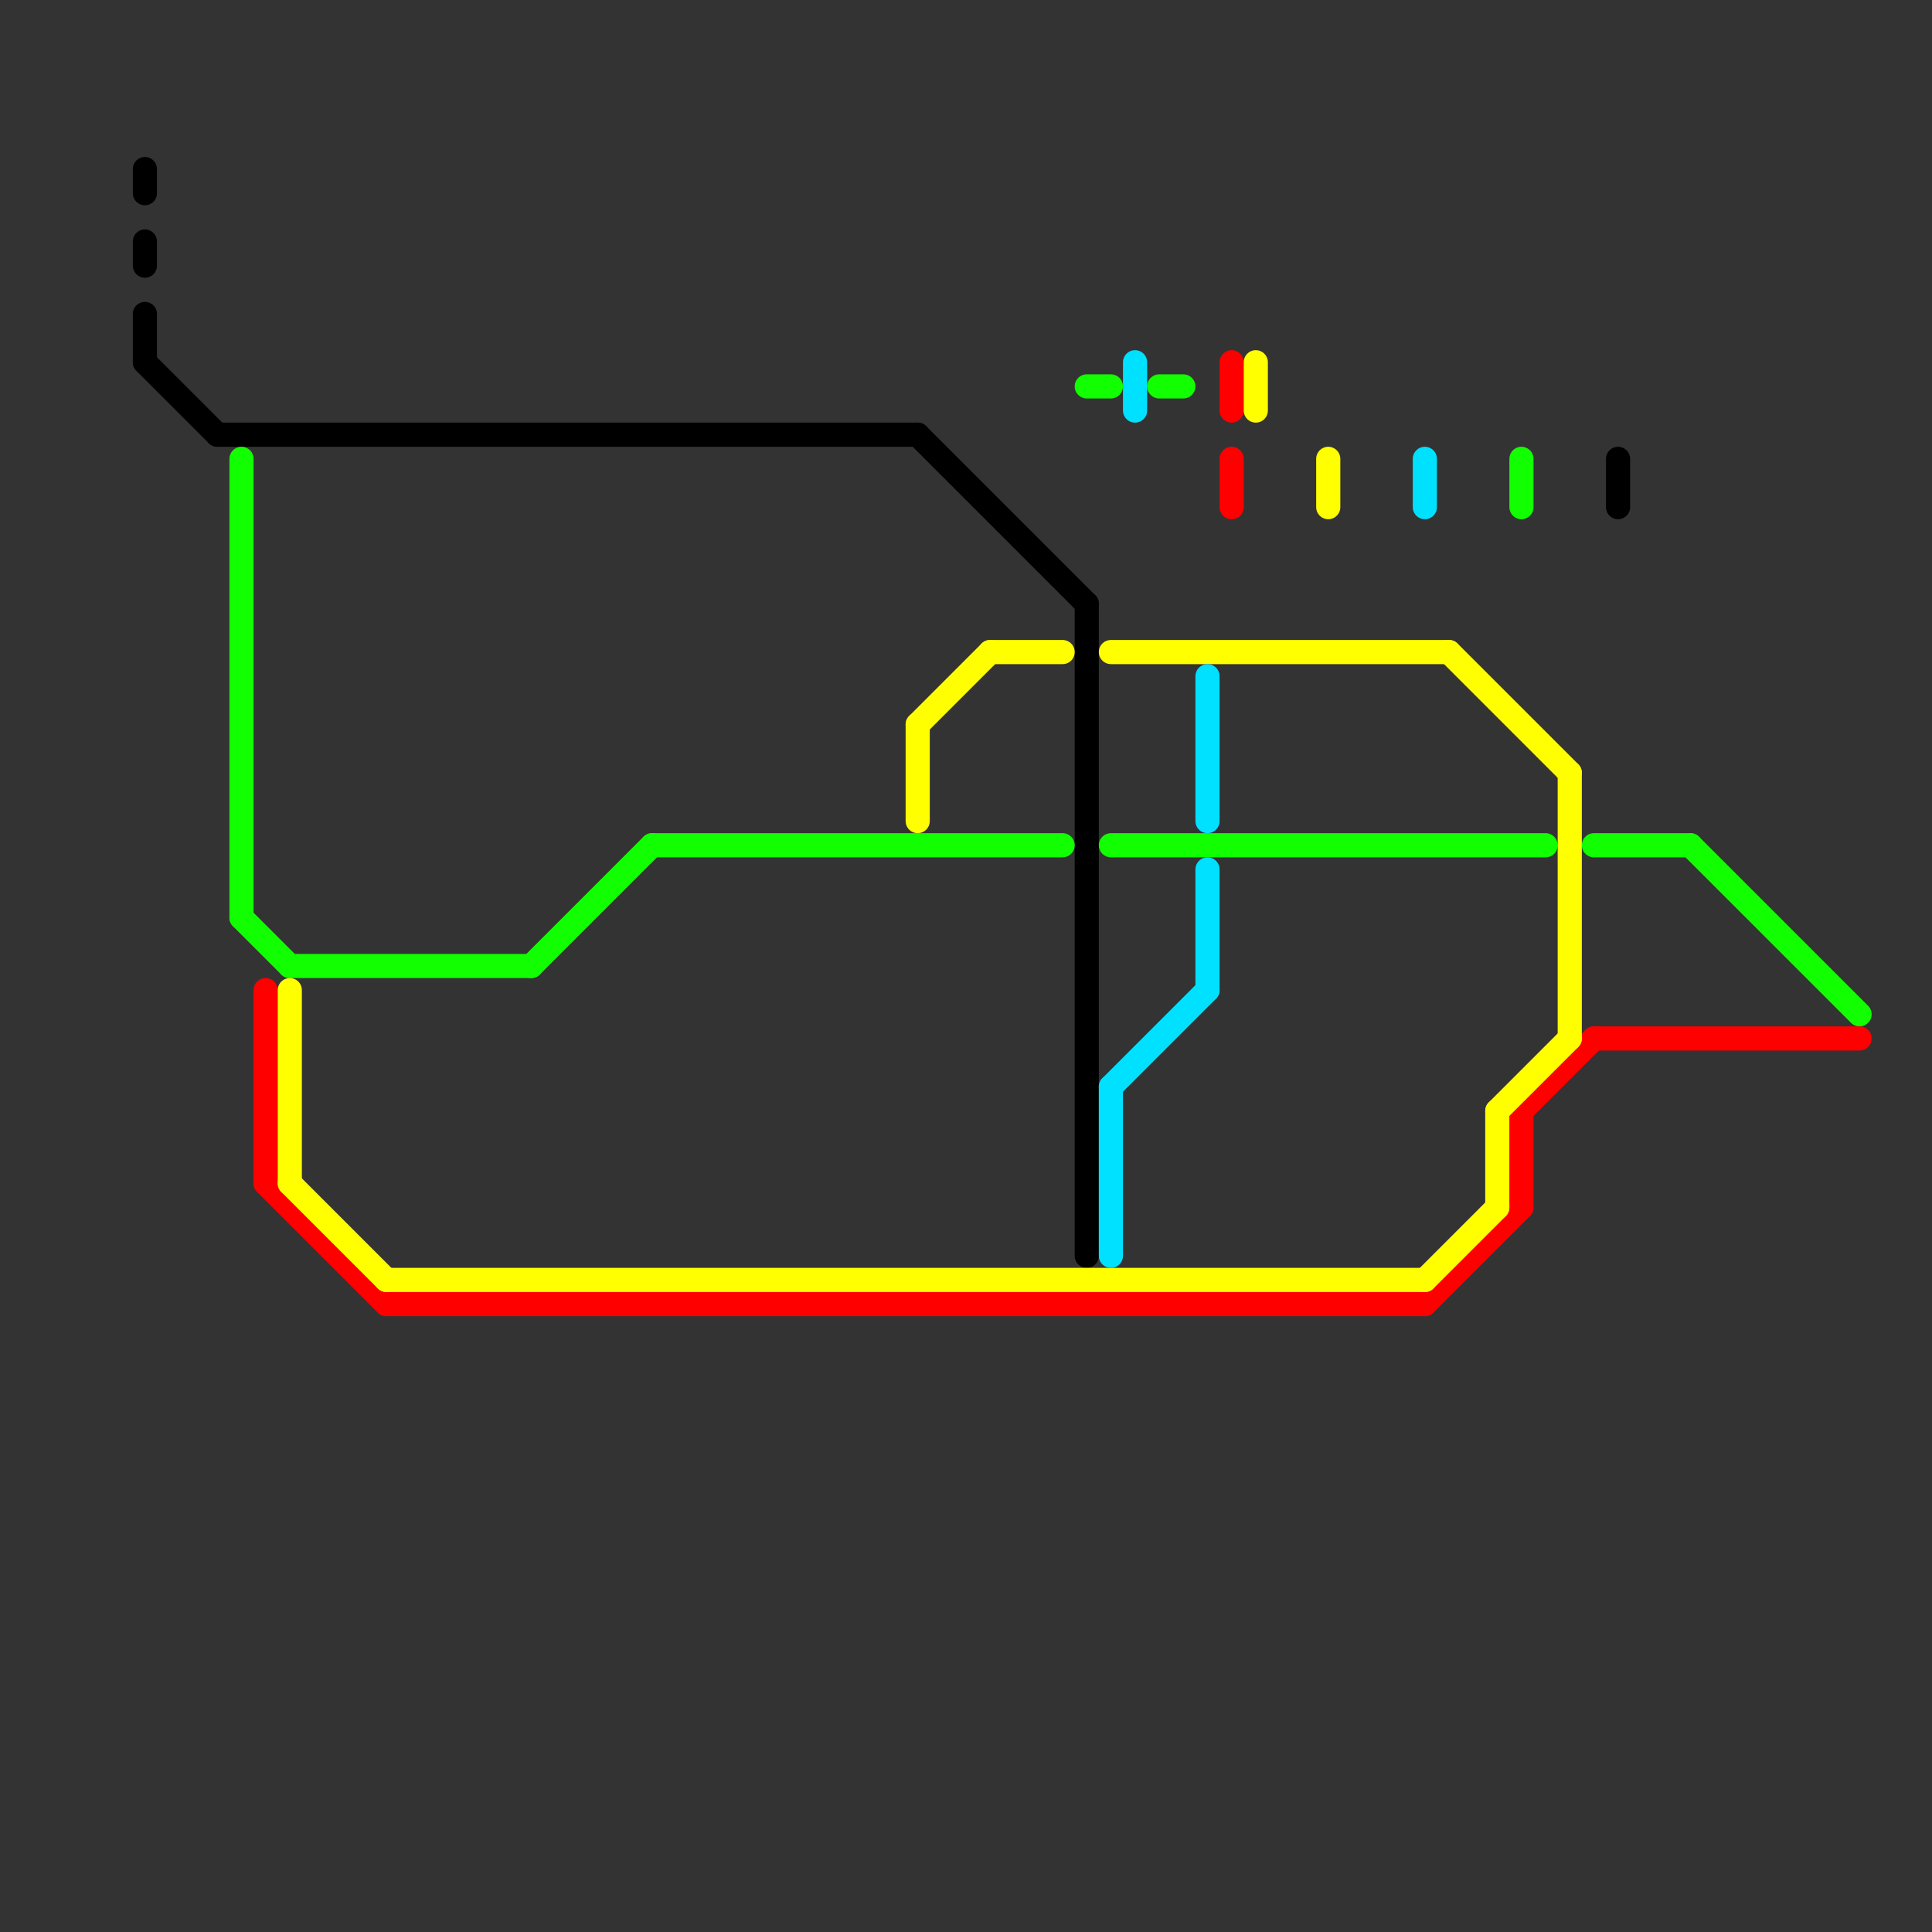 
<svg version="1.1" xmlns="http://www.w3.org/2000/svg" viewBox="0 0 80 80">
<rect x="0" y="0" width="80" height="80" fill="#333333" stroke="none"/>
<style>text { font: 1px Helvetica; font-weight: 600; white-space: pre; dominant-baseline: central; } line { stroke-width: 1; fill: none; stroke-linecap: round; stroke-linejoin: round; } .c0 { stroke: #000000 } .c1 { stroke: #11ff00 } .c2 { stroke: #ff0000 } .c3 { stroke: #ffff00 } .c4 { stroke: #00e1ff }</style><defs><g id="wm-xf"><circle r="1.2" fill="#000"/><circle r="0.9" fill="#fff"/><circle r="0.6" fill="#000"/><circle r="0.3" fill="#fff"/></g><g id="wm"><circle r="0.6" fill="#000"/><circle r="0.3" fill="#fff"/></g></defs><line class="c0" x1="9" y1="18" x2="38" y2="18"/><line class="c0" x1="67" y1="19" x2="67" y2="21"/><line class="c0" x1="6" y1="10" x2="6" y2="11"/><line class="c0" x1="6" y1="15" x2="9" y2="18"/><line class="c0" x1="38" y1="18" x2="45" y2="25"/><line class="c0" x1="6" y1="7" x2="6" y2="8"/><line class="c0" x1="6" y1="13" x2="6" y2="15"/><line class="c0" x1="45" y1="25" x2="45" y2="52"/><line class="c1" x1="27" y1="35" x2="44" y2="35"/><line class="c1" x1="48" y1="16" x2="49" y2="16"/><line class="c1" x1="10" y1="38" x2="12" y2="40"/><line class="c1" x1="63" y1="19" x2="63" y2="21"/><line class="c1" x1="66" y1="35" x2="70" y2="35"/><line class="c1" x1="70" y1="35" x2="77" y2="42"/><line class="c1" x1="10" y1="19" x2="10" y2="38"/><line class="c1" x1="12" y1="40" x2="22" y2="40"/><line class="c1" x1="46" y1="35" x2="64" y2="35"/><line class="c1" x1="22" y1="40" x2="27" y2="35"/><line class="c1" x1="45" y1="16" x2="46" y2="16"/><line class="c2" x1="51" y1="15" x2="51" y2="17"/><line class="c2" x1="11" y1="41" x2="11" y2="49"/><line class="c2" x1="59" y1="54" x2="63" y2="50"/><line class="c2" x1="51" y1="19" x2="51" y2="21"/><line class="c2" x1="63" y1="46" x2="66" y2="43"/><line class="c2" x1="11" y1="49" x2="16" y2="54"/><line class="c2" x1="66" y1="43" x2="77" y2="43"/><line class="c2" x1="16" y1="54" x2="59" y2="54"/><line class="c2" x1="63" y1="46" x2="63" y2="50"/><line class="c3" x1="12" y1="41" x2="12" y2="49"/><line class="c3" x1="46" y1="27" x2="60" y2="27"/><line class="c3" x1="62" y1="46" x2="65" y2="43"/><line class="c3" x1="65" y1="32" x2="65" y2="43"/><line class="c3" x1="41" y1="27" x2="44" y2="27"/><line class="c3" x1="52" y1="15" x2="52" y2="17"/><line class="c3" x1="38" y1="30" x2="38" y2="34"/><line class="c3" x1="62" y1="46" x2="62" y2="50"/><line class="c3" x1="38" y1="30" x2="41" y2="27"/><line class="c3" x1="59" y1="53" x2="62" y2="50"/><line class="c3" x1="16" y1="53" x2="59" y2="53"/><line class="c3" x1="55" y1="19" x2="55" y2="21"/><line class="c3" x1="60" y1="27" x2="65" y2="32"/><line class="c3" x1="12" y1="49" x2="16" y2="53"/><line class="c4" x1="50" y1="36" x2="50" y2="41"/><line class="c4" x1="59" y1="19" x2="59" y2="21"/><line class="c4" x1="46" y1="45" x2="50" y2="41"/><line class="c4" x1="50" y1="28" x2="50" y2="34"/><line class="c4" x1="47" y1="15" x2="47" y2="17"/><line class="c4" x1="46" y1="45" x2="46" y2="52"/>
</svg>

